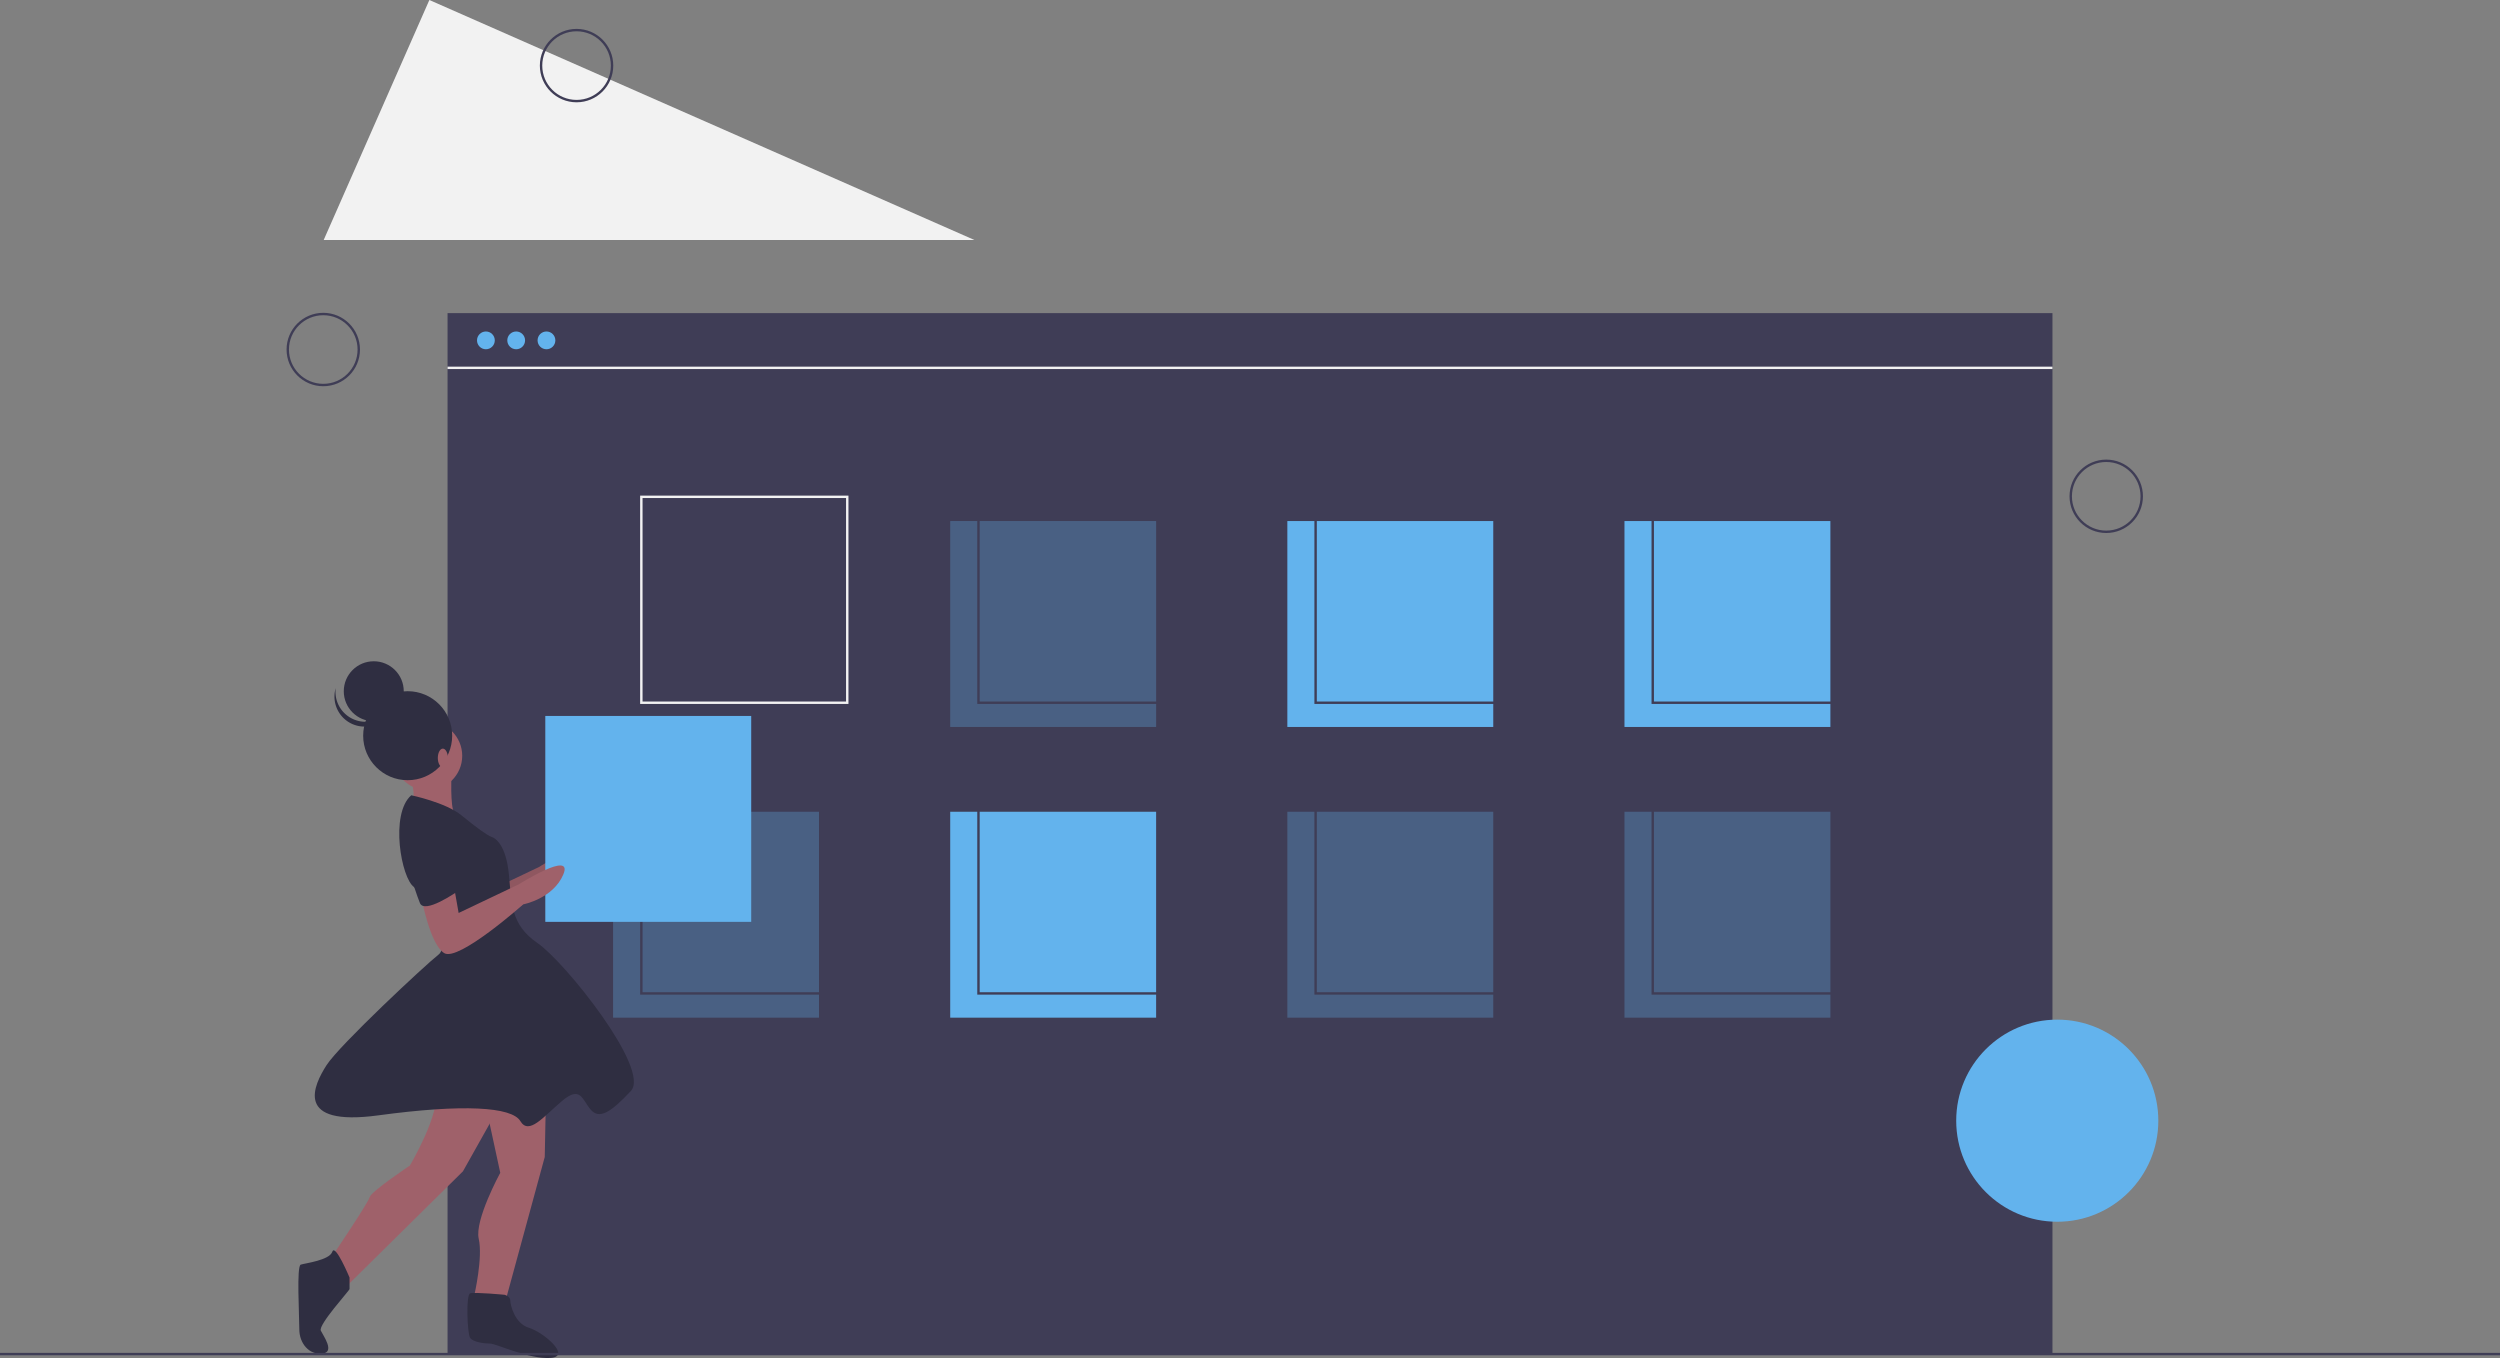 <svg id="f0fe1592-aa5e-490a-ae8c-c1f7049c595f" data-name="Layer 1" xmlns="http://www.w3.org/2000/svg" width="1039" height="564.4" viewBox="0 0 1039 564.4"><rect x="0" y="0" width="1039" height="564.4" fill="#808080" stroke="none"/><title>portfolio update</title><rect x="186" y="130.132" width="667" height="432.625" fill="#3f3d56"/><circle cx="875.352" cy="206.263" r="14.756" fill="none" stroke="#3f3d56" stroke-miterlimit="10" strokeWidth="2"/><circle cx="134.352" cy="145.263" r="14.756" fill="none" stroke="#3f3d56" stroke-miterlimit="10" strokeWidth="2"/><rect x="394.909" y="216.548" width="85.577" height="85.577" fill="#63b3ed" opacity="0.3"/><rect x="535.021" y="216.548" width="85.577" height="85.577" fill="#63b3ed"/><rect x="675.133" y="216.548" width="85.577" height="85.577" fill="#63b3ed"/><rect x="254.797" y="337.363" width="85.577" height="85.577" fill="#63b3ed" opacity="0.3"/><rect x="394.909" y="337.363" width="85.577" height="85.577" fill="#63b3ed"/><rect x="535.021" y="337.363" width="85.577" height="85.577" fill="#63b3ed" opacity="0.3"/><rect x="675.133" y="337.363" width="85.577" height="85.577" fill="#63b3ed" opacity="0.3"/><rect x="266.543" y="206.48" width="85.577" height="85.577" fill="none" stroke="#f2f2f2" stroke-miterlimit="10" strokeWidth="2"/><rect x="406.655" y="206.48" width="85.577" height="85.577" fill="none" stroke="#3f3d56" stroke-miterlimit="10" strokeWidth="2"/><rect x="546.767" y="206.48" width="85.577" height="85.577" fill="none" stroke="#3f3d56" stroke-miterlimit="10" strokeWidth="2"/><rect x="686.879" y="206.48" width="85.577" height="85.577" fill="none" stroke="#3f3d56" stroke-miterlimit="10" strokeWidth="2"/><rect x="266.543" y="327.295" width="85.577" height="85.577" fill="none" stroke="#3f3d56" stroke-miterlimit="10" strokeWidth="2"/><rect x="406.655" y="327.295" width="85.577" height="85.577" fill="none" stroke="#3f3d56" stroke-miterlimit="10" strokeWidth="2"/><rect x="546.767" y="327.295" width="85.577" height="85.577" fill="none" stroke="#3f3d56" stroke-miterlimit="10" strokeWidth="2"/><rect x="686.879" y="327.295" width="85.577" height="85.577" fill="none" stroke="#3f3d56" stroke-miterlimit="10" strokeWidth="2"/><circle cx="201.941" cy="141.458" r="4.195" fill="#63b3ed"/><circle cx="214.526" cy="141.458" r="4.195" fill="#63b3ed"/><circle cx="227.111" cy="141.458" r="4.195" fill="#63b3ed"/><circle cx="201.941" cy="141.458" r="4.195" fill="none" stroke="#3f3d56" stroke-miterlimit="10" strokeWidth="2"/><circle cx="214.526" cy="141.458" r="4.195" fill="none" stroke="#3f3d56" stroke-miterlimit="10" strokeWidth="2"/><circle cx="227.111" cy="141.458" r="4.195" fill="none" stroke="#3f3d56" stroke-miterlimit="10" strokeWidth="2"/><polygon points="178.441 0 134.517 99.757 405 99.757 178.441 0" fill="#f2f2f2"/><circle cx="239.619" cy="27.263" r="14.756" fill="none" stroke="#3f3d56" stroke-miterlimit="10" strokeWidth="2"/><circle cx="855" cy="465.757" r="42" fill="#63b3ed"/><path d="M277.669,529.931l1.79,10.141,25.055-11.931s22.669-14.317,18.493-4.176-16.703,12.528-16.703,12.528-26.845,23.862-32.81,20.283-9.545-23.265-9.545-23.265Z" transform="translate(-80.5 -167.8)" fill="#9f616a"/><path d="M277.669,529.931l1.79,10.141,25.055-11.931s22.669-14.317,18.493-4.176-16.703,12.528-16.703,12.528-26.845,23.862-32.81,20.283-9.545-23.265-9.545-23.265Z" transform="translate(-80.5 -167.8)" opacity="0.1"/><path d="M307.496,618.221l-.597,30.424-16.107,59.059-13.124-1.79s3.579-15.51,1.79-23.265,8.948-27.441,8.948-27.441l-9.545-44.145Z" transform="translate(-80.5 -167.8)" fill="#9f616a"/><path d="M290.196,705.913s2.386.597,2.386,2.386,1.79,9.545,7.755,11.334,17.897,11.931,8.948,12.528-22.669-5.966-25.055-5.966-7.159-.597-8.352-2.386-1.79-17.897,0-18.493S290.196,705.913,290.196,705.913Z" transform="translate(-80.5 -167.8)" fill="#2f2e41"/><path d="M291.986,620.607l-19.09,34.003-47.724,47.127-6.562-11.931S233.524,667.734,234.121,665.348,250.824,652.224,250.824,652.224s13.124-22.072,10.738-31.617,29.231-11.334,29.231-11.334Z" transform="translate(-80.5 -167.8)" fill="#9f616a"/><path d="M225.769,698.755v4.772c0,.597-13.124,14.914-11.931,17.3s5.966,8.948.597,9.545-9.545-4.176-9.545-10.141-1.193-26.248.597-26.845,11.931-1.79,13.124-5.369S225.769,698.755,225.769,698.755Z" transform="translate(-80.5 -167.8)" fill="#2f2e41"/><circle cx="177.781" cy="314.109" r="14.317" fill="#9f616a"/><path d="M268.124,488.769s-.597,14.914,1.193,16.703-17.3.597-17.3.597,1.79-11.334-1.79-16.107S268.124,488.769,268.124,488.769Z" transform="translate(-80.5 -167.8)" fill="#9f616a"/><rect x="307.125" y="465.348" width="85.577" height="85.577" transform="translate(619.328 848.473) rotate(-180)" fill="#63b3ed"/><path d="M251.421,498.314s14.317,2.983,20.879,8.352,10.738,8.352,12.528,8.948,5.965,3.579,7.159,15.51.597,20.879,11.931,28.634,47.127,52.496,38.776,61.445-13.124,11.931-16.703,7.755-4.176-10.141-11.931-3.579-13.721,14.317-17.3,8.352-23.862-7.159-59.059-2.386-26.845-12.528-21.476-20.879,41.162-41.759,46.531-45.934-4.772-24.459-10.141-28.038S242.472,506.069,251.421,498.314Z" transform="translate(-80.5 -167.8)" fill="#2f2e41"/><path d="M269.317,537.09l1.79,10.141L296.162,535.3s22.669-14.317,18.493-4.176-16.703,12.528-16.703,12.528-26.845,23.862-32.81,20.283-9.545-23.265-9.545-23.265Z" transform="translate(-80.5 -167.8)" fill="#9f616a"/><path d="M258.579,508.455s14.914,7.159,14.317,16.107S274.686,535.3,272.3,537.09s-15.51,10.738-17.3,5.965S243.069,513.824,258.579,508.455Z" transform="translate(-80.5 -167.8)" fill="#2f2e41"/><circle cx="155.338" cy="287.287" r="12.464" fill="#2f2e41"/><path d="M225.087,465.408a12.464,12.464,0,0,0,19.247-6.544,12.464,12.464,0,1,1-24.313-5.111A12.46,12.46,0,0,0,225.087,465.408Z" transform="translate(-80.5 -167.8)" fill="#2f2e41"/><circle cx="169.429" cy="305.757" r="18.493" fill="#2f2e41"/><ellipse cx="184.045" cy="315.004" rx="2.088" ry="3.878" fill="#9f616a"/><line x1="186" y1="152.877" x2="853" y2="152.877" fill="none" stroke="#f2f2f2" stroke-miterlimit="10" strokeWidth="2"/><line y1="562.757" x2="1039" y2="562.757" fill="none" stroke="#3f3d56" stroke-miterlimit="10" strokeWidth="2"/></svg>
